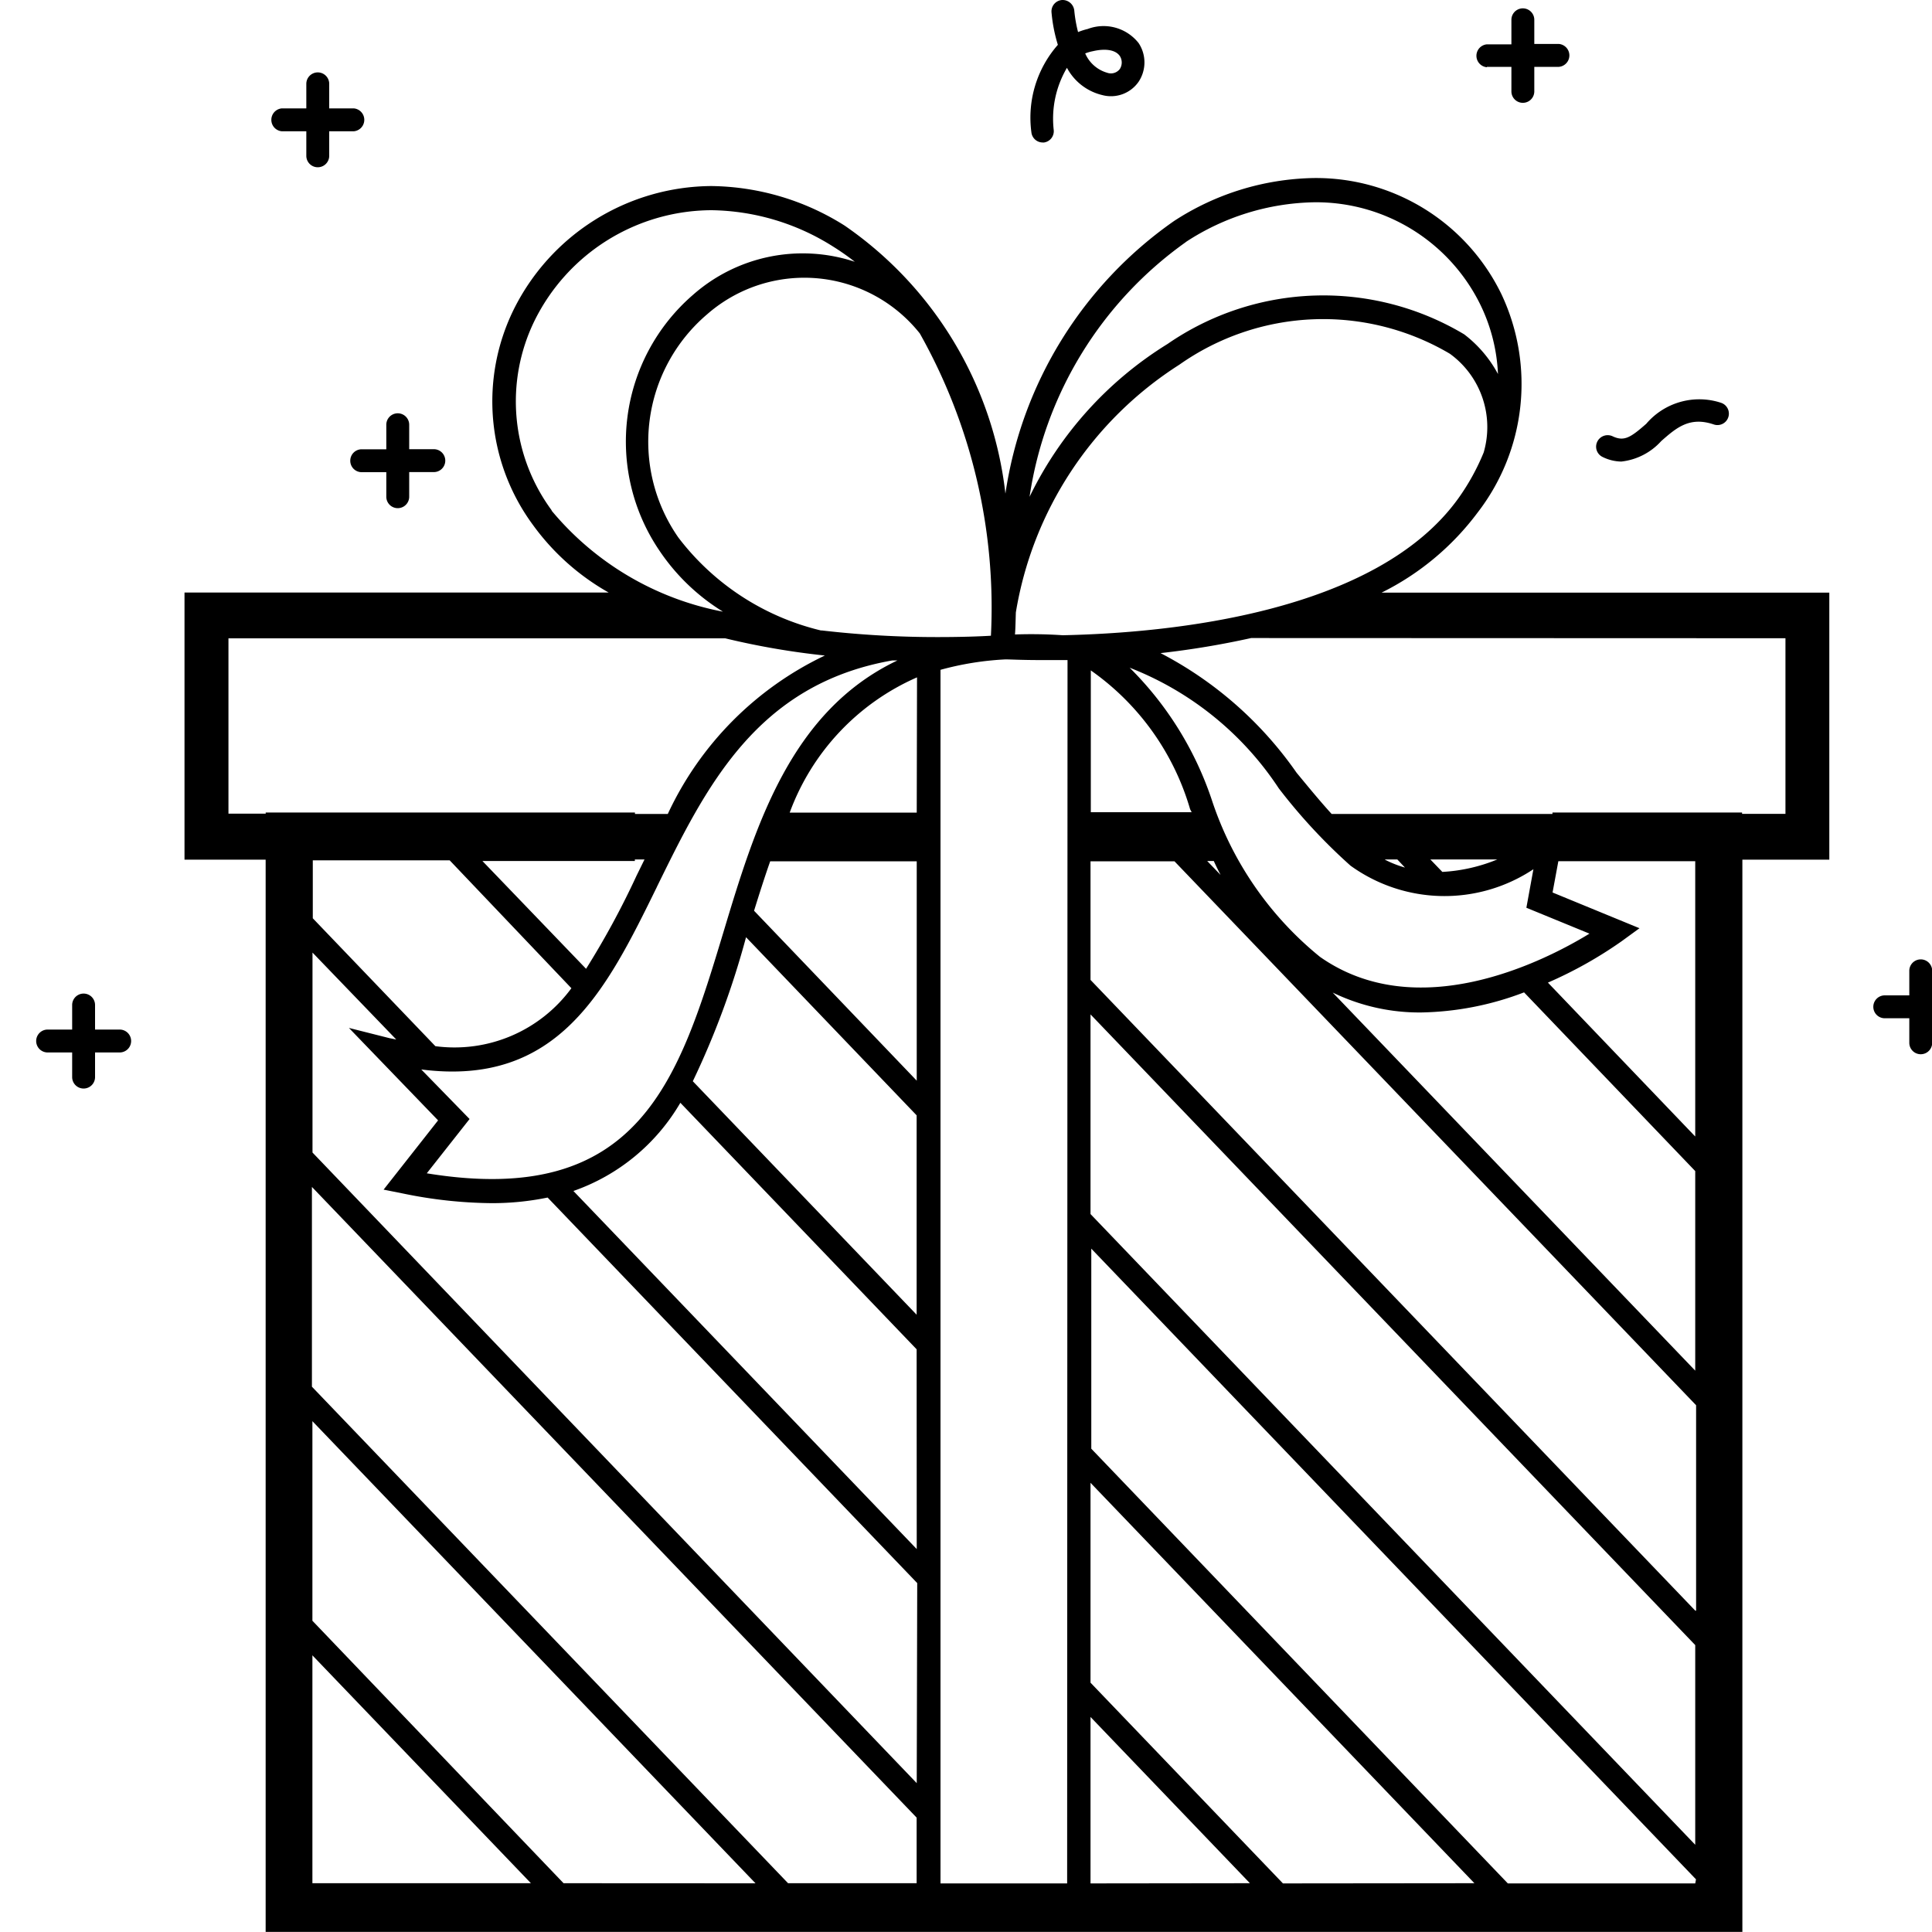 <svg xmlns="http://www.w3.org/2000/svg" viewBox="0 0 20 20"><defs><clipPath id="a"><path d="M0 0h20v20H0z"/></clipPath></defs><g data-name="custom – 1"><g data-name="Group 1" clip-path="url(#a)"><path data-name="Path 1" d="M15.392.692h.254v.254a.118.118 0 1 0 .237 0V.692h.255a.119.119 0 0 0 0-.237h-.255v-.25a.118.118 0 1 0-.237 0v.254h-.254a.119.119 0 0 0 0 .237z"/><path data-name="Path 2" d="M2.917 1.359h.254v.254a.118.118 0 0 0 .237 0v-.254h.255a.119.119 0 0 0 0-.237h-.255V.868a.118.118 0 0 0-.237 0v.254h-.254a.119.119 0 0 0 0 .237z"/><path data-name="Path 3" d="M3.626 4.769a.118.118 0 0 0 .119.119h.254v.254a.118.118 0 1 0 .237 0v-.255h.255a.118.118 0 0 0 0-.237h-.255v-.253a.118.118 0 1 0-.237 0v.254h-.254a.118.118 0 0 0-.119.118z"/><path data-name="Path 4" d="M20.257 10.304h-.255v-.254a.118.118 0 1 0-.237 0v.254h-.254a.118.118 0 1 0 0 .237h.254v.254a.118.118 0 1 0 .237 0v-.254h.255a.118.118 0 1 0 0-.237z"/><path data-name="Path 5" d="M1.239 10.658H.984v-.254a.118.118 0 0 0-.237 0v.254H.493a.118.118 0 1 0 0 .237h.254v.255a.118.118 0 0 0 .237 0v-.255h.255a.118.118 0 0 0 0-.237z"/><path data-name="Path 6" d="M16.591 4.731a.45.45 0 0 0 .193.047.653.653 0 0 0 .413-.212c.157-.138.294-.257.544-.172a.118.118 0 1 0 .076-.224.721.721 0 0 0-.775.217c-.162.142-.229.186-.349.129a.12.12 0 0 0-.158.056.118.118 0 0 0 .056.159z"/><path data-name="Path 7" d="M10.677 1.37a.118.118 0 0 0 .118.105h.013a.118.118 0 0 0 .1-.13 1.038 1.038 0 0 1 .137-.643.561.561 0 0 0 .365.282.348.348 0 0 0 .377-.138.362.362 0 0 0 0-.4A.462.462 0 0 0 11.26.3a.687.687 0 0 0-.1.032 1.433 1.433 0 0 1-.039-.222.122.122 0 0 0-.125-.11.118.118 0 0 0-.111.125 1.607 1.607 0 0 0 .066.339 1.141 1.141 0 0 0-.274.906zm.636-.84c.134-.031.235-.013.279.049a.125.125 0 0 1 0 .136.116.116 0 0 1-.131.038.354.354 0 0 1-.227-.2.459.459 0 0 1 .079-.023z"/><path data-name="Path 8" d="M15.297 5.305a2.177 2.177 0 0 0 .247-2.257 2.133 2.133 0 0 0-1.943-1.205 2.729 2.729 0 0 0-1.449.446 4.186 4.186 0 0 0-1.744 2.821 3.905 3.905 0 0 0-1.665-2.775 2.637 2.637 0 0 0-1.377-.409 2.3 2.3 0 0 0-2.049 1.28 2.154 2.154 0 0 0 .2 2.228 2.459 2.459 0 0 0 .784.7H1.91v2.765h.84v11.1h15.287v-11.1h.9V6.135h-4.635a2.783 2.783 0 0 0 .995-.83zm-3.021-2.8a2.5 2.5 0 0 1 1.326-.411 1.894 1.894 0 0 1 1.726 1.067 1.815 1.815 0 0 1 .179.711 1.272 1.272 0 0 0-.35-.411 2.839 2.839 0 0 0-3.071.1 3.815 3.815 0 0 0-1.428 1.582 3.943 3.943 0 0 1 1.618-2.637zm-1.76 3.835a3.767 3.767 0 0 1 1.693-2.565 2.581 2.581 0 0 1 2.8-.113.938.938 0 0 1 .35 1.022 2.332 2.332 0 0 1-.258.469c-.851 1.194-2.994 1.4-4.1 1.423a4.772 4.772 0 0 0-.494-.008c.005-.059.006-.136.009-.227zm5.358 2.657l-.073.4.653.268c-.49.3-1.787.945-2.79.24a3.5 3.5 0 0 1-1.122-1.632 3.481 3.481 0 0 0-.848-1.361 3.27 3.27 0 0 1 1.544 1.249 5.836 5.836 0 0 0 .742.8 1.662 1.662 0 0 0 1.894.037zm-1.536-.1h.127l.079.084a1.124 1.124 0 0 1-.206-.081zm.469 0h.693a1.737 1.737 0 0 1-.569.129zm-2.166.166l-.144-.15h.068c.024.053.049.103.075.153zm-.305-.655h-1.044V6.94a2.663 2.663 0 0 1 1.028 1.437zM5.711 5.283a1.9 1.9 0 0 1-.177-1.964 2.052 2.052 0 0 1 1.833-1.143 2.409 2.409 0 0 1 1.255.375 2.572 2.572 0 0 1 .227.159 1.716 1.716 0 0 0-1.676.343 2.008 2.008 0 0 0-.346 2.648 2.151 2.151 0 0 0 .657.631A3.048 3.048 0 0 1 5.71 5.286zm-2.96 3.14h-.386V6.608h5.143a7.911 7.911 0 0 0 1.031.178 3.406 3.406 0 0 0-1.626 1.64h-.34v-.015H2.75zm3.164 1.807a1.5 1.5 0 0 1-1.408.6L3.238 9.506v-.6h1.417zm-.921-1.317h1.578v-.016h.1l-.082.167a8.634 8.634 0 0 1-.523.965zm1.807.266c.505-1.029 1.027-2.094 2.435-2.342h.054c-1.1.523-1.466 1.7-1.793 2.786-.466 1.544-.869 2.884-3.079 2.523l.443-.562-.5-.513c1.421.182 1.917-.825 2.439-1.889zM3.234 19.495v-2.359l2.262 2.359zm2.6 0l-2.6-2.717v-2.066l4.587 4.784zm3.656 0H8.158l-4.929-5.14v-2.068l6.26 6.529v.679zm0-1.036l-6.255-6.528v-2.07l.867.9-.07-.014-.42-.106.923.957-.564.717.2.04a4.683 4.683 0 0 0 .913.1 2.853 2.853 0 0 0 .585-.058l3.826 3.991zm0-2.423l-3.554-3.707a2.074 2.074 0 0 0 1.107-.913l2.446 2.552zm0-2.425l-2.318-2.418a8.609 8.609 0 0 0 .551-1.491l1.766 1.844v2.065zm0-2.424L7.806 9.428c.054-.174.108-.344.167-.512H9.49zm0-2.775H8.175a2.451 2.451 0 0 1 1.318-1.4zM8.5 6.527a2.624 2.624 0 0 1-1.478-.963 1.733 1.733 0 0 1 .3-2.312 1.527 1.527 0 0 1 2.2.2 5.787 5.787 0 0 1 .736 3.129c-.111.007-.305.014-.551.014a10.387 10.387 0 0 1-1.203-.069zm2.547 12.97H9.736V6.934a3.1 3.1 0 0 1 .674-.108c.045 0 .17.007.358.007h.283zm.242 0v-1.723l1.65 1.721zm1.992 0l-1.992-2.078V15.35l3.974 4.145zm4.268 0h-1.94l-4.312-4.5v-2.071l6.26 6.529zm0-.4l-6.26-6.529v-2.067l6.26 6.529v2.067zm0-2.424l-6.26-6.529V8.916h.869l5.4 5.631v2.127zm0-2.484l-3.753-3.914a2.059 2.059 0 0 0 .916.206 3.12 3.12 0 0 0 1.065-.208l1.772 1.85v2.067zm0-2.424l-1.525-1.593a4.308 4.308 0 0 0 .764-.429l.184-.134-.9-.37.06-.324h1.417v2.846zm.934-5.158v1.818h-.449v-.014h-1.963v.015h-2.286c-.122-.134-.24-.278-.363-.427a3.916 3.916 0 0 0-1.408-1.238 8.876 8.876 0 0 0 .938-.156z"/></g></g></svg>